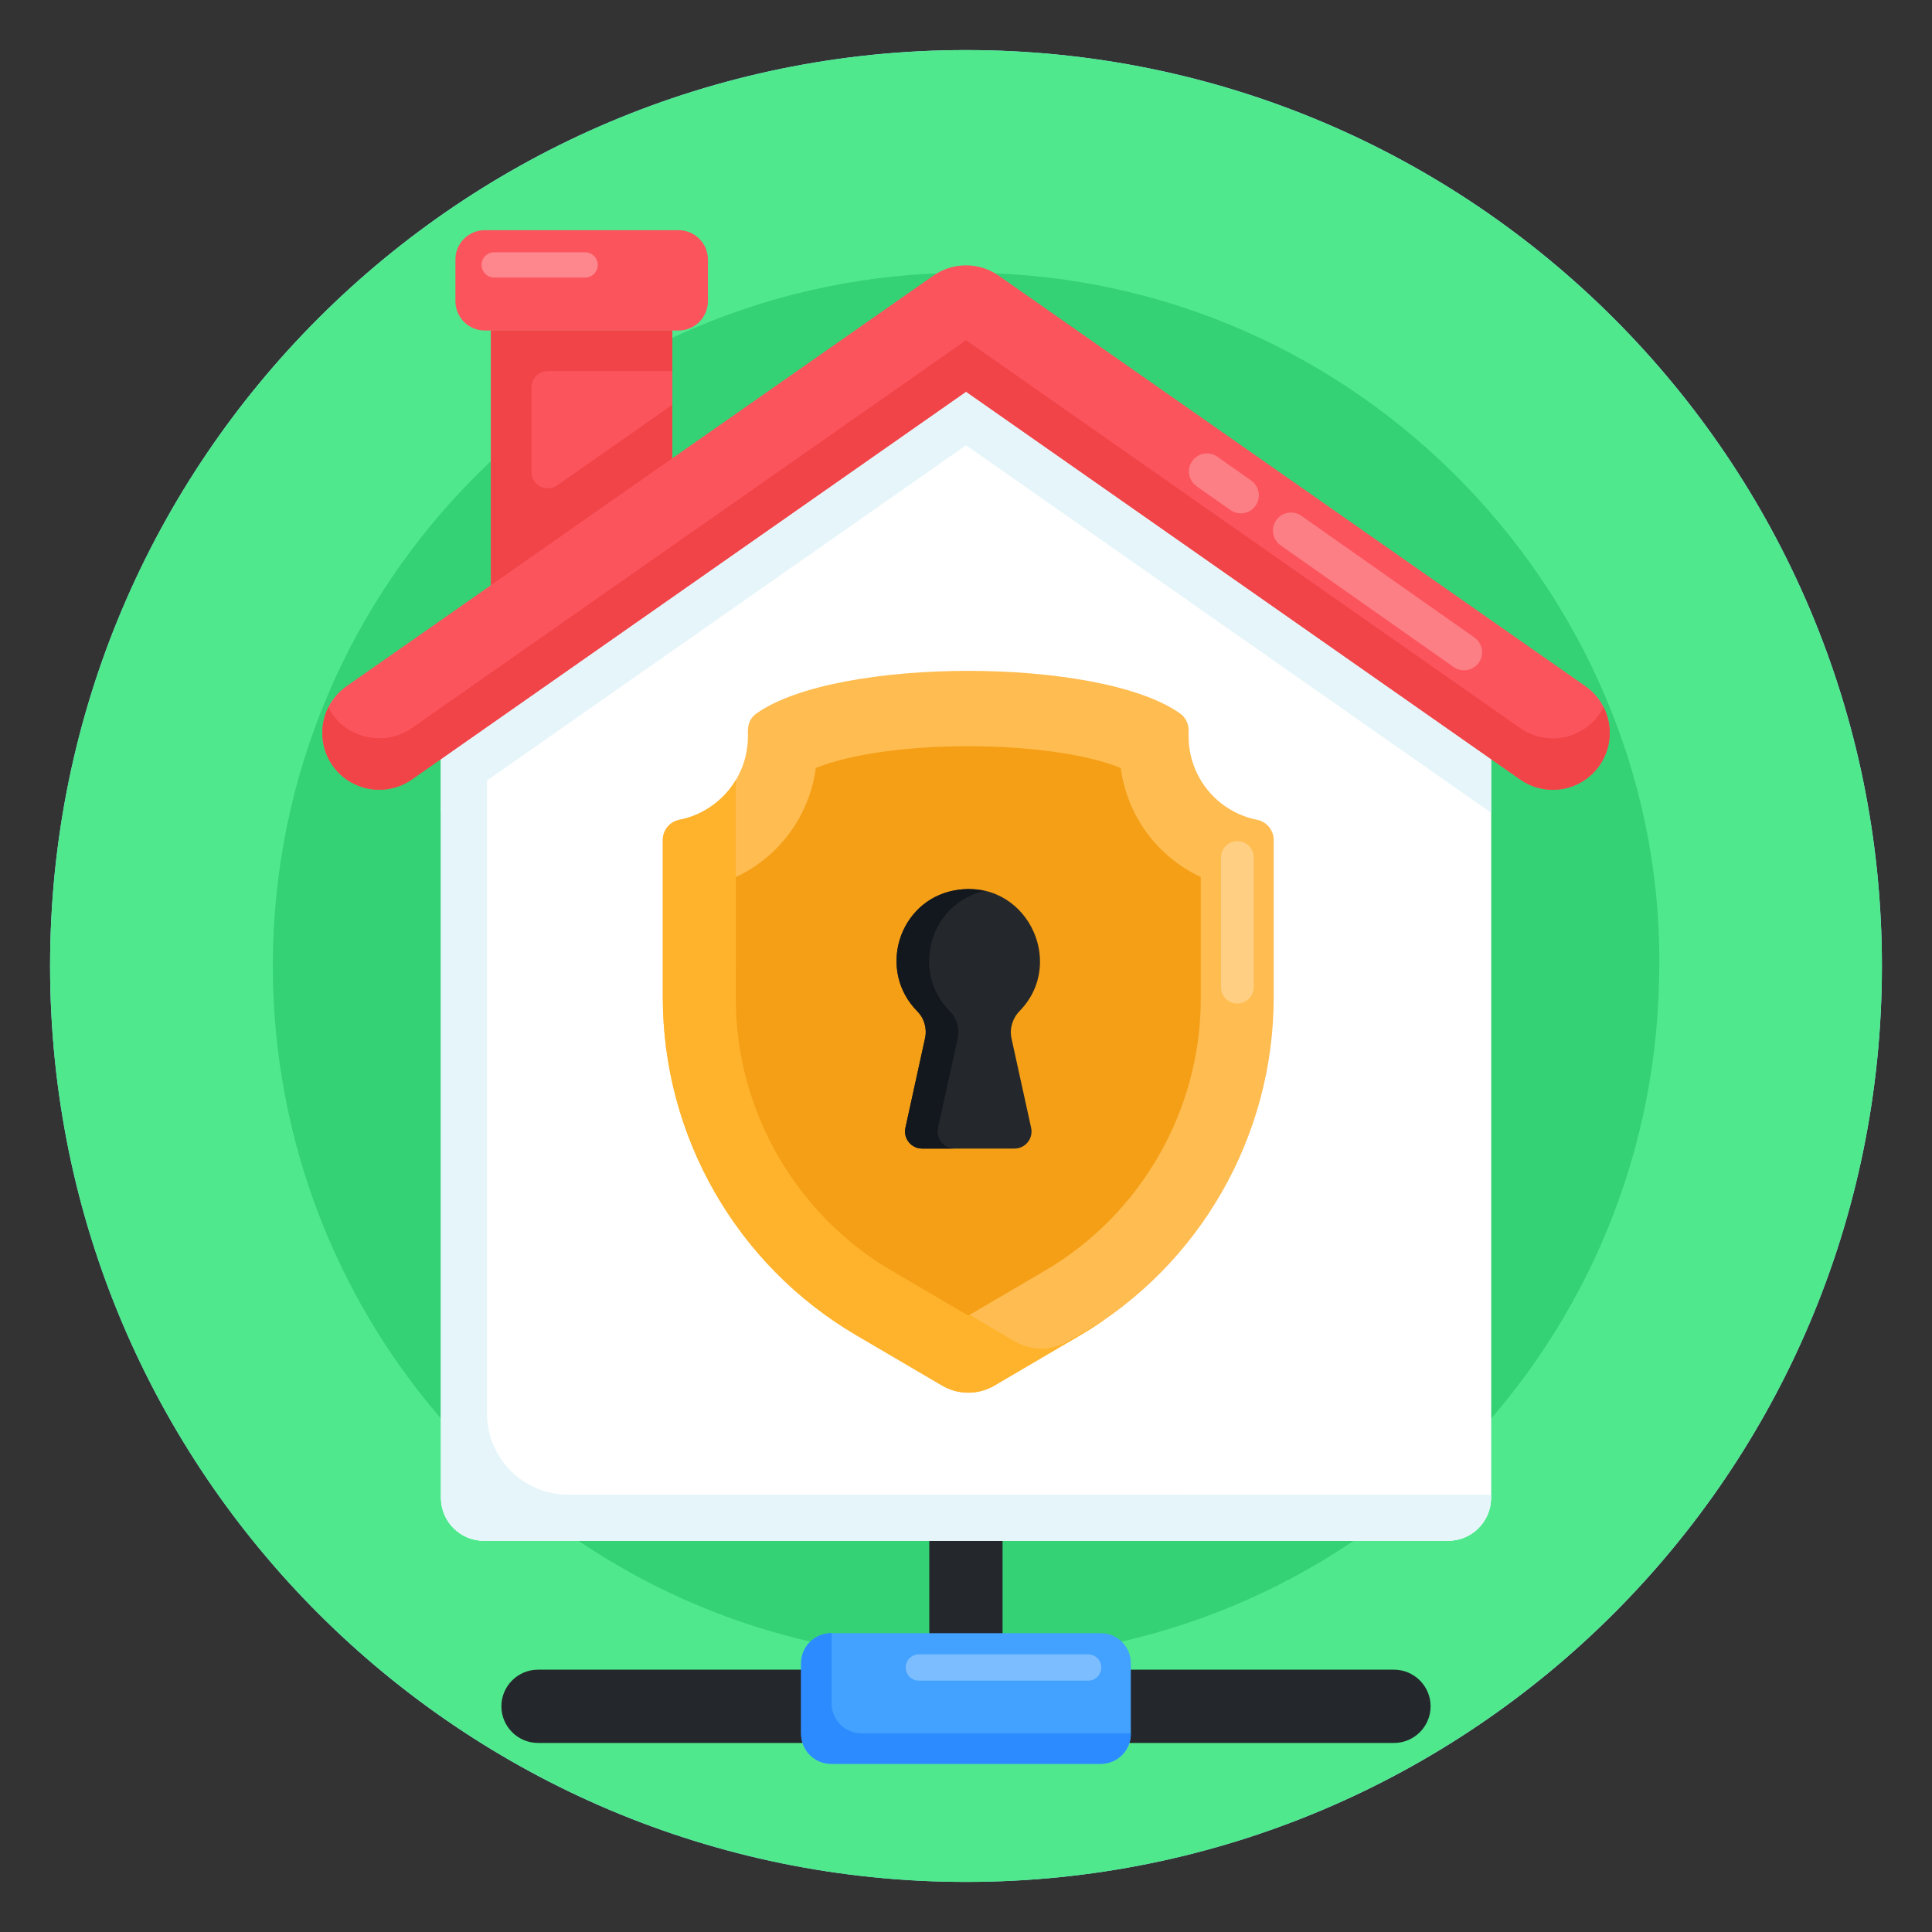 <svg id="Layer_1" enable-background="new 0 0 135 135" height="512" viewBox="0 0 135 135" width="512" xmlns="http://www.w3.org/2000/svg"><rect x="0" y="0" width="135" height="135" fill="#333333" stroke="none"/><g id="_x31_1"><g><g><path d="m131.501 67.493c0 35.347-28.648 64.005-63.995 64.005s-64.005-28.658-64.005-64.005 28.658-63.995 64.005-63.995 63.995 28.648 63.995 63.995z" fill="#9ee6ff"/></g><g><path d="m131.499 67.492c0 35.454-28.768 64.01-63.99 64.01-35.201 0-64.01-28.52-64.01-64.01 0-35.35 28.66-63.99 64.01-63.99 35.34 0 63.99 28.64 63.99 63.99z" fill="#4fe88d"/></g><g><path d="m115.93 68.378c-.468 26.358-21.966 47.557-48.429 47.557-23.621 0-43.287-16.897-47.566-39.275-.573-2.963-.872-6.03-.872-9.163 0-26.746 21.684-48.437 48.437-48.437 27.732 0 49.157 23.144 48.429 49.317z" fill="#35d175"/></g><g><g><path d="m99.965 119.23c0 1.41-1.15 2.56-2.56 2.56h-59.81c-1.41 0-2.56-1.15-2.56-2.56 0-1.413 1.147-2.56 2.56-2.56h27.34v-14.61h5.12v14.61h27.35c1.41 0 2.56 1.15 2.56 2.56z" fill="#24272b"/></g><g><path d="m79.018 116.22v4.93c0 1.16-.94 2.1-2.1 2.1h-18.84c-1.16 0-2.1-.94-2.1-2.1v-4.93c0-1.16.94-2.1 2.1-2.1h18.84c1.16 0 2.1.94 2.1 2.1z" fill="#43a1ff"/></g><g><path d="m79.018 121.12v.03c0 1.16-.94 2.1-2.1 2.1h-18.84c-1.16 0-2.1-.94-2.1-2.1v-4.93c0-1.16.94-2.1 2.1-2.1h.03v4.9c0 1.16.94 2.1 2.1 2.1z" fill="#2c8cff"/></g><g opacity=".3"><g><g><path d="m76.954 116.517c-0.0.508-.411.92-.92.92l-11.828-0c-.508-0-.92-.411-.92-.92 0-.508.411-.92.92-.92l11.828 0c.508 0.0.92.411.92.92z" fill="#fff"/></g></g></g></g><g><g><g><g><path d="m46.978 23.093v17.588l-12.667 2.755v-20.344z" fill="#fc545d"/></g><g><path d="m46.978 23.093v17.586l-12.667 2.761v-20.346z" fill="#fc545d"/></g><g><path d="m37.14 27.069v5.918c0 .919 1.034 1.458 1.787.931l8.051-5.634v12.394l-9.838 2.147-2.829.613v-20.346h12.667v2.84h-8.702c-.627 0-1.136.509-1.136 1.136z" fill="#f14448"/></g><g><path d="m49.466 18.129v2.92c0 1.125-.92 2.045-2.045 2.045h-13.553c-1.125 0-2.045-.92-2.045-2.045v-2.92c0-1.125.92-2.045 2.045-2.045h13.553c1.125 0 2.045.92 2.045 2.045z" fill="#fc545d"/></g></g><g><path d="m104.19 48.308v56.352c0 1.657-1.343 3-3 3h-67.378c-1.657 0-3-1.343-3-3v-56.352l36.689-25.79z" fill="#e5f5f9"/></g><g><path d="m104.186 48.305v56.358c0 1.657-1.343 3-3 3h-67.37c-1.657 0-3-1.343-3-3v-56.358l36.69-25.786z" fill="#fff"/></g><g><path d="m104.189 104.445v.215c0 1.657-1.343 3-3 3h-67.376c-1.657 0-3-1.343-3-3v-56.346l3.215-2.261v52.712c0 3.137 2.543 5.68 5.68 5.68z" fill="#e5f5f9"/></g><g><path d="m104.189 48.313v8.475l-36.683-25.674-36.694 25.674v-8.475l36.694-25.799z" fill="#e5f5f9"/></g><g><g><path d="m106.227 54.466-38.726-27.096-38.726 27.096c-1.798 1.258-4.278.82-5.537-.978-1.259-1.799-.821-4.278.978-5.537l41.005-28.691c1.368-.957 3.191-.957 4.559 0l41.005 28.691c1.799 1.259 2.238 3.738.979 5.537-1.259 1.799-3.736 2.238-5.537.978z" fill="#fc545d"/></g></g><g><g><path d="m111.76 53.492c-1.26 1.795-3.721 2.241-5.537.976l-38.716-27.101-38.727 27.101c-1.803 1.252-4.285.817-5.537-.976-.87-1.252-.933-2.822-.286-4.084.849 1.942 3.69 2.945 5.823 1.464l38.727-27.101 38.716 27.101c1.815 1.265 4.276.82 5.537-.976.106-.159.212-.318.286-.488.647 1.262.583 2.832-.286 4.084z" fill="#f14448"/></g></g></g><g opacity=".3"><g><path d="m40.885 19.394h-6.352c-.488-0-.883-.395-.883-.883s.395-.883.883-.883l6.352 0c.488 0 .883.395.883.883-0.0.488-.395.883-.883.883z" fill="#fff"/></g></g></g><g><g opacity=".5"><g opacity=".5"><path d="m101.576 46.609-12.09-8.503c-.569-.401-.706-1.185-.306-1.755.4-.569 1.185-.706 1.755-.306l12.09 8.503c.569.401.706 1.185.306 1.755s-1.185.706-1.755.306z" fill="#fff"/></g></g><g opacity=".5"><g opacity=".5"><path d="m85.979 35.64-2.367-1.665c-.569-.401-.706-1.185-.306-1.755.4-.569 1.185-.706 1.755-.306l2.367 1.665c.569.401.706 1.185.306 1.755s-1.185.706-1.755.306z" fill="#fff"/></g></g></g></g><g><g><g><path d="m89.001 58.697v10.988c0 9.713-5.145 18.706-13.525 23.62l-5.995 3.516c-1.124.656-2.522.656-3.646 0l-5.995-3.516c-8.38-4.914-13.525-13.907-13.525-23.62v-10.988c0-.685.483-1.275 1.153-1.412 2.731-.533 4.792-2.94 4.792-5.829.03-.182-.172-1.064.605-1.607 5.599-3.962 23.985-3.963 29.586 0 .382.267.605.713.605 1.175v.432c0 2.889 2.061 5.296 4.792 5.829.67.137 1.153.728 1.153 1.412z" fill="#ffbc50"/></g></g><g><g><path d="m77.18 92.216c-1.42.981-1.887 1.17-7.702 4.607-1.121.658-2.518.658-3.64 0l-5.996-3.518c-8.385-4.915-13.528-13.909-13.528-23.618v-10.992c0-.683.479-1.276 1.154-1.406 1.674-.333 3.103-1.365 3.948-2.787v12.106c0 9.709 5.143 18.703 13.519 23.618l5.996 3.518c1.121.65 2.527.65 3.648 0z" fill="#ffb32c"/></g></g><g><path d="m62.284 88.777c-6.705-3.932-10.87-11.207-10.87-18.985v-8.505c3.006-1.392 5.152-4.271 5.591-7.621 5.077-2.056 16.364-2.007 21.307-.004.437 3.344 2.577 6.22 5.592 7.62v8.511c0 7.778-4.165 15.053-10.87 18.985l-5.375 3.152z" fill="#f49f16"/></g><g><g><g opacity=".3"><g><path d="m87.604 59.913v9.067c0 .634-.512 1.137-1.145 1.137-.634 0-1.138-.504-1.138-1.137v-9.067c0-.626.504-1.138 1.138-1.138.634 0 1.145.512 1.145 1.138z" fill="#fff"/></g></g></g></g></g><g><g><path d="m71.252 70.641c-.505.513-.725 1.231-.57 1.931.022.1 1.459 6.642 1.369 6.234.163.742-.399 1.451-1.165 1.451h-6.454c-.758 0-1.328-.709-1.165-1.451.022-.1 1.459-6.651 1.369-6.242.155-.676-.041-1.394-.53-1.891-2.816-2.857-1.334-7.701 2.559-8.451 4.95-.957 7.929 4.981 4.588 8.418z" fill="#24272b"/></g><g><path d="m66.379 70.674c.489.497.685 1.214.538 1.891l-1.377 6.242c-.163.742.407 1.451 1.165 1.451h-2.274c-.758 0-1.328-.709-1.165-1.451l1.369-6.242c.155-.676-.041-1.394-.53-1.891-2.843-2.865-1.295-7.708 2.559-8.451.733-.138 1.451-.122 2.111.033-3.775.868-5.173 5.62-2.396 8.418z" fill="#13181e"/></g></g></g></svg>